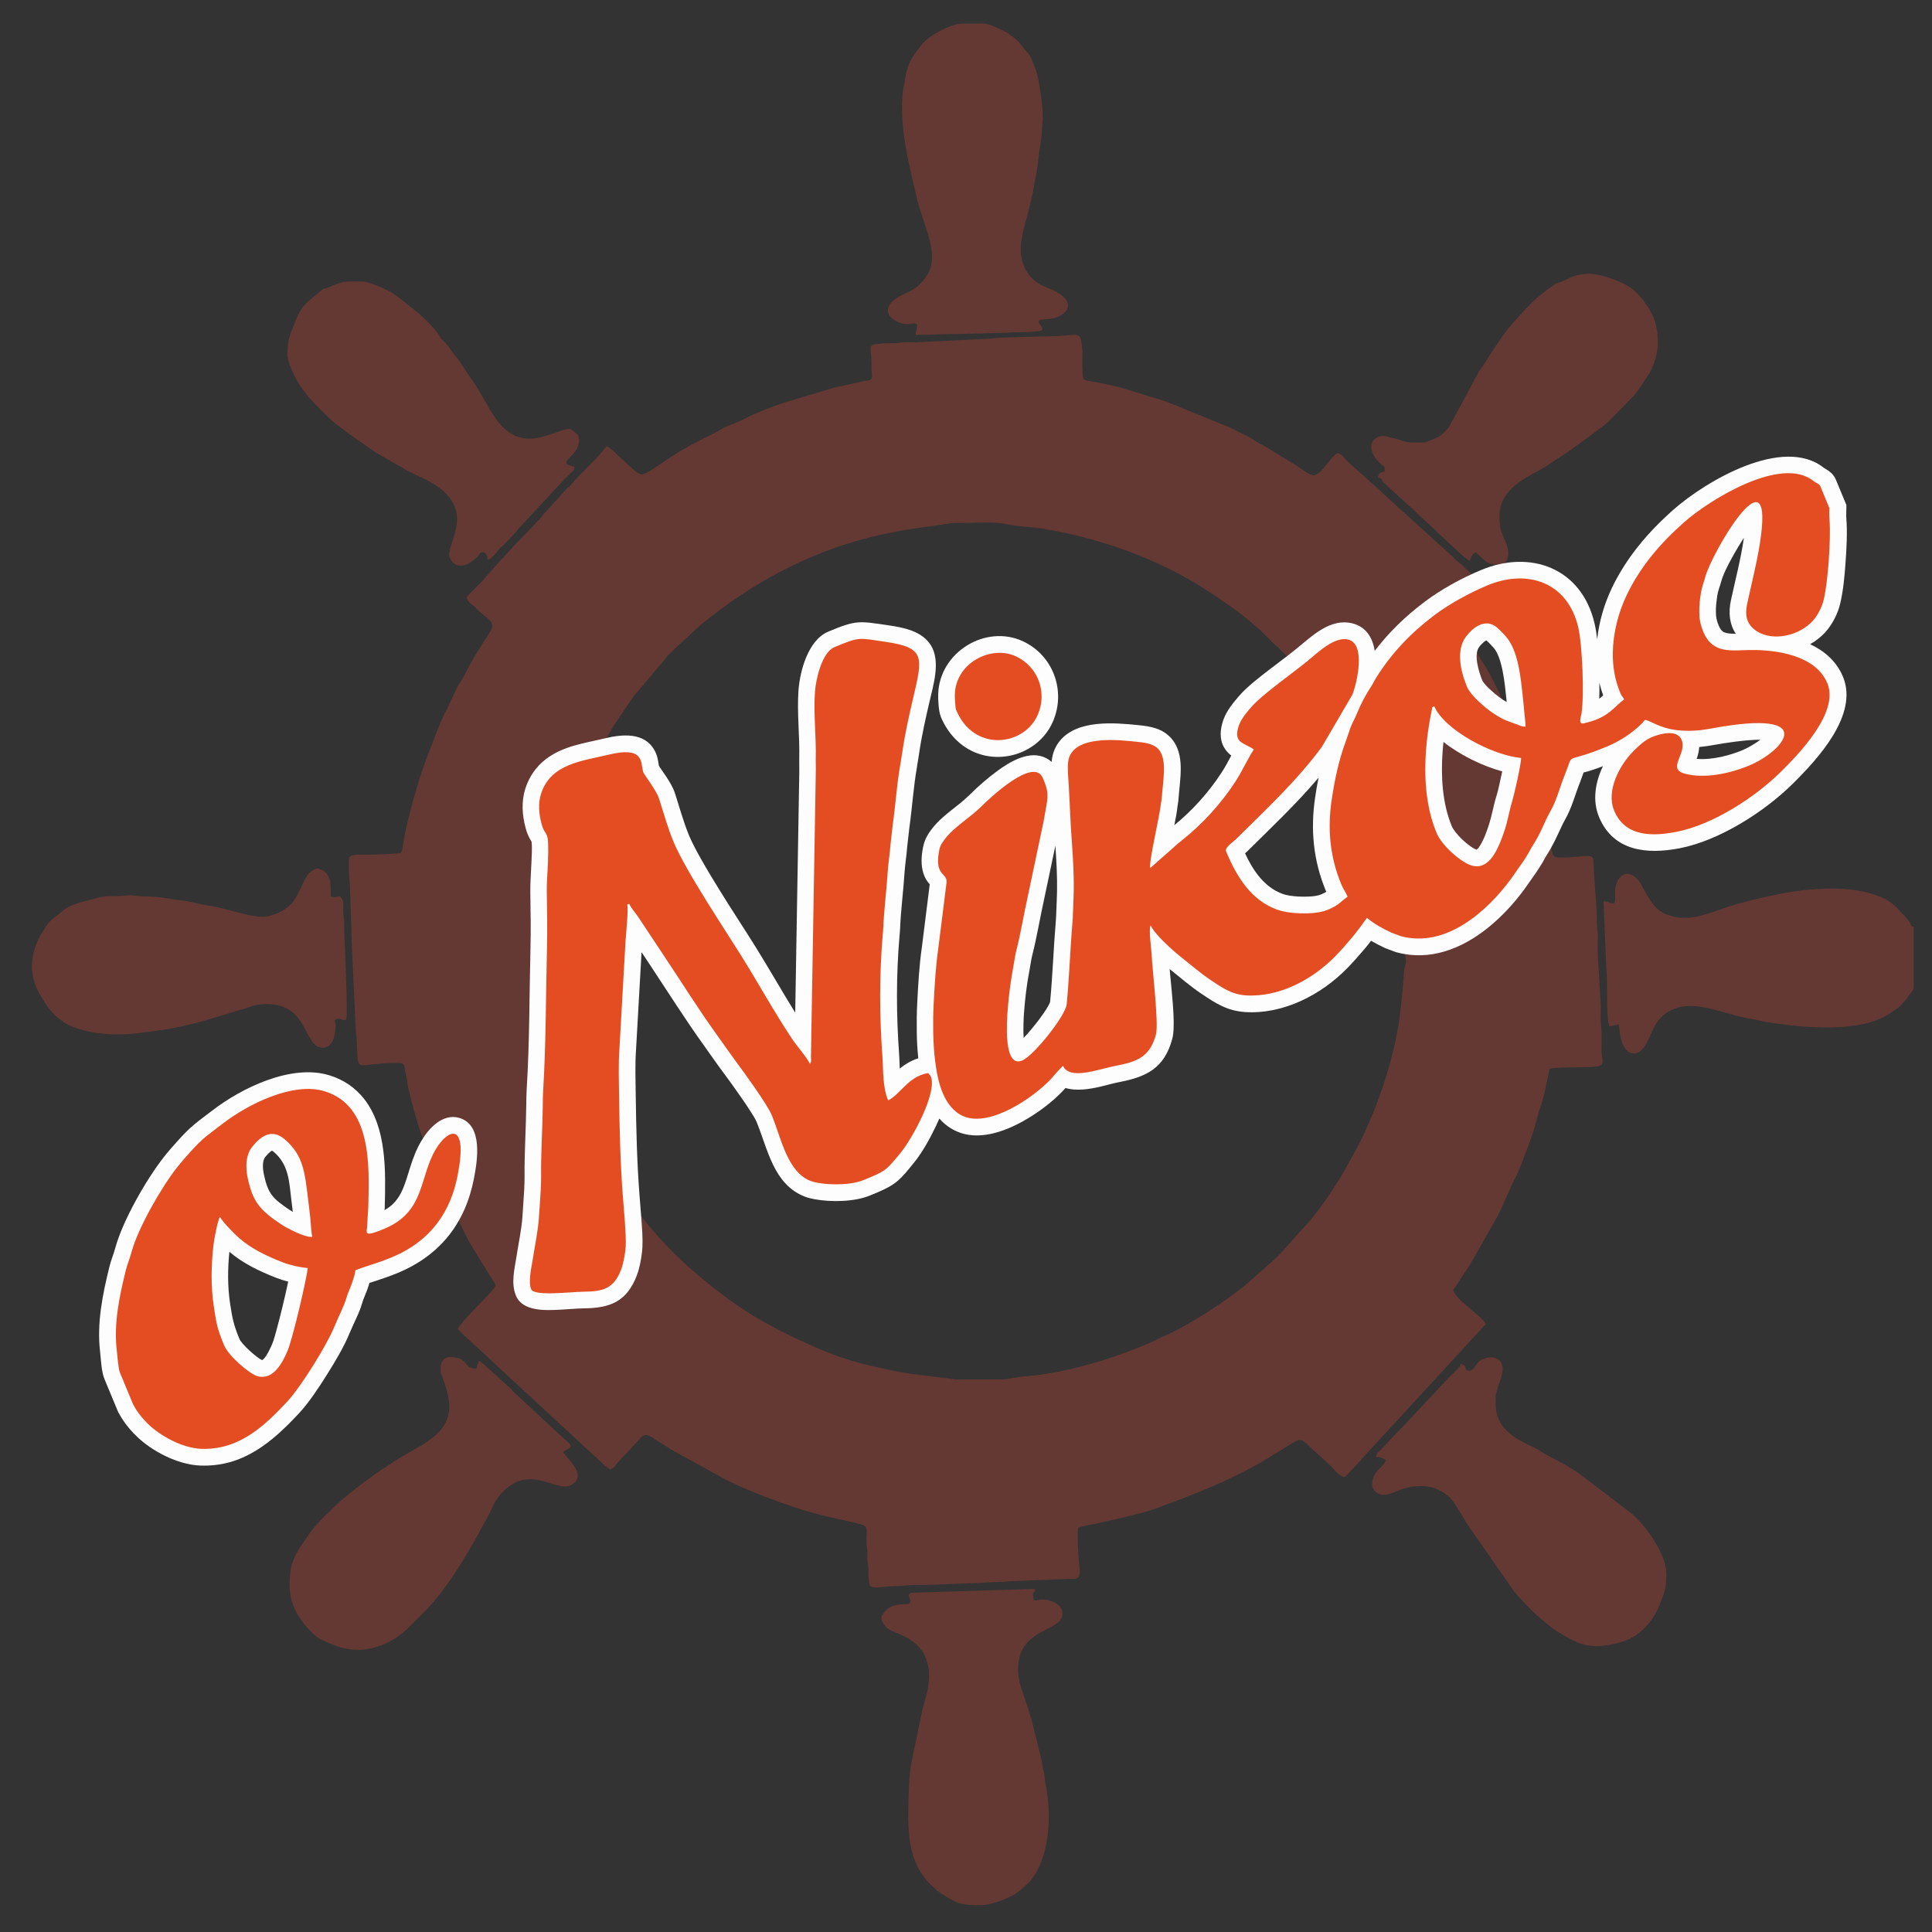 <svg xmlns="http://www.w3.org/2000/svg" xmlns:xlink="http://www.w3.org/1999/xlink" xml:space="preserve" width="100%" height="100%" style="shape-rendering:geometricPrecision; text-rendering:geometricPrecision; image-rendering:optimizeQuality; fill-rule:evenodd; clip-rule:evenodd" viewBox="0 0 383.33 383.33"><rect x="0" y="0" width="383.33" height="383.33" fill="#333333" stroke="none"/> <defs>  <style type="text/css">       .fil2 {fill:#E44D22}    .fil0 {fill:#643934}    .fil1 {fill:#FDFDFD}     </style> </defs> <g id="Layer_x0020_1">    <g id="_2205527800656">   <path class="fil0" d="M278.96 190.56c0,0.9 -0.31,1.27 -0.37,2.13 -0.37,5.13 -0.87,10.54 -2.07,15.43 -1.6,6.56 -3.81,12.76 -6.8,18.75l-2.94 5.35c-0.13,0.22 0.02,-0.02 -0.14,0.25 -2.22,3.71 -5.23,8.3 -8.19,11.35 -2.13,2.21 -3.8,4.5 -6.21,6.64 -0.55,0.48 -0.79,0.6 -1.34,1.16 -0.56,0.57 -0.89,0.72 -1.44,1.25 -4.13,4.05 -13.49,10.13 -18.6,12.26 -0.67,0.28 -1.04,0.52 -1.67,0.81 -7.35,3.43 -18.07,6.64 -26.13,7.18 -1.67,0.11 -2.8,0.58 -4.58,0.58l-8.8 0 -8.85 -1.1c-3,-0.43 -5.6,-1.06 -8.43,-1.71 -3.67,-0.83 -7.74,-2.27 -11.14,-3.8 -9.78,-4.4 -14.94,-7.47 -23.25,-14.5 -6.85,-5.8 -12.55,-12.88 -17.16,-20.64 -5.41,-9.09 -9,-19.11 -10.72,-29.62 -0.22,-1.38 -0.35,-2.92 -0.58,-4.42l-0.38 -3.47c-0.19,-0.92 -0.35,-0.33 -0.35,-0.99l0 -9.43 0.5 -2c0.11,-0.8 0.12,-1.69 0.21,-2.29 0.66,-4.39 1.37,-8.63 2.39,-12.8 0.93,-3.76 2.25,-7.69 3.79,-11.2 1.76,-4 3.76,-7.9 6,-11.66l3.09 -4.59c0.41,-0.56 0.65,-0.96 1.04,-1.46l5.79 -6.87c0.5,-0.52 0.62,-0.83 1.14,-1.35l1.76 -1.69c1.67,-1.4 3.13,-3.02 4.82,-4.38 7.84,-6.35 15.96,-11.23 25.51,-14.74 6.44,-2.37 13.38,-3.83 20.24,-4.63 1.54,-0.18 2.98,-0.59 4.59,-0.59 2.34,0 7.82,-0.31 9.78,0.17 2.31,0.56 5.25,0.58 7.61,0.98 11.17,1.91 22.02,5.67 31.58,11.7 0.6,0.38 0.98,0.68 1.62,1.06 1.18,0.7 2,1.35 3.08,2.09 2.98,2.04 5.85,4.37 8.4,6.94 0.43,0.44 0.8,0.86 1.25,1.24 1.41,1.19 2.52,2.56 3.81,3.86 4.68,4.65 10.82,14.16 13.33,19.87 0.27,0.6 0.57,1.15 0.89,1.8 1.46,2.92 2.43,6.05 3.53,9.15 2.17,6.12 2.58,10.67 3.66,16.9 0.27,1.55 0.28,3.15 0.31,4.88 0.04,2.07 0.59,1.22 0.24,4.48 -0.09,0.86 0.15,0.85 0.15,1.67zm3.44 -102.76c-5,0 -2.56,-0.12 -6.93,-1.11 -0.96,-0.22 -1.44,-0.33 -2.27,0.12 -2.02,1.09 -1.07,3.79 0.97,5.43 0.56,0.45 0.59,0.31 0.59,1.33 -0.75,0.18 -1.26,0.28 -1.34,1.15 0.85,0.23 0.55,0.39 1.1,1.01l4.49 4.14c0.48,0.47 0.68,0.54 1.15,0.96 0.83,0.74 1.38,1.5 2.25,2.17 0.5,0.38 0.64,0.6 1.1,1.01 0.83,0.74 7.34,7.07 8.07,7.27 0.4,-0.77 0.44,-1.26 1.15,-1.73 1.52,1.02 1.81,2.5 4.59,2.5 1.9,0 2.31,-2.02 1.63,-3.95 -0.82,-2.34 -1.44,-2.54 -1.44,-5.67 0,-1.82 0.6,-3.26 1.41,-4.35 1.72,-2.29 4.22,-3.54 6.64,-4.86 2.03,-1.1 3.8,-2.56 5.39,-3.43l4.2 -3.08c1.35,-1.06 2.85,-2 4.1,-3.18l4.37 -4.45c0.5,-0.47 0.9,-0.98 1.33,-1.55l2.37 -3.57c1.46,-2.81 2.08,-5.61 1.23,-9.52 -0.52,-2.37 -2.67,-5.49 -4.64,-7.07 -1.83,-1.47 -6.32,-3.05 -8.63,-3.05 -1.93,0 -3.28,0.49 -4.84,1.29 -0.69,0.35 -0.82,0.31 -1.53,0.58 -0.6,0.23 -3.83,2.71 -4.67,3.57 -5.21,5.26 -6.22,6.86 -10,12.84 -0.27,0.43 -0.57,0.73 -0.87,1.24l-5.78 10.73c-0.64,0.87 -1.25,1.52 -2.14,2.08 -0.41,0.25 -2.5,1.16 -3.06,1.16zm-103.42 -66.59c0,6.78 1.72,12.72 3.14,18.97l1.06 3.36c0.68,2.39 3.02,7.54 0.81,11.01 -2.5,3.92 -4.99,3.27 -7.06,5.41 -1.26,1.31 -0.87,2.66 0.54,3.57 2.43,1.56 4.05,0.13 4.46,0.87 0.16,0.29 -0.24,1.54 -0.28,2.04 3.27,0 5.88,-0.19 9.18,-0.19l9.12 -0.24c1.23,-0.17 5.57,-0.04 6.53,-0.39 1.41,-0.52 -2.25,-2.26 0.97,-2.26 3.75,-0.01 7.63,-3.49 0.31,-6.27 -4.7,-1.78 -5.97,-6.08 -4.85,-10.8 0.78,-3.28 1.65,-5.78 2.22,-9.31 0.31,-1.9 0.65,-2.88 0.81,-4.77l0.44 -3.4c0.07,-0.48 0.22,-1.37 0.26,-1.67l0.25 -3.61c0.07,-2.07 -0.65,-7.74 -1.46,-9.9 -1.25,-3.34 -1.02,-2.43 -2.89,-4.79 -0.83,-1.05 -0.98,-1.06 -2,-1.83 -0.44,-0.34 -0.67,-0.53 -1.15,-0.76 -2.33,-1.12 -3.04,-1.48 -4.18,-1.57l-4.2 0c-2.22,0 -6.65,2.27 -8.11,4.15 -1.95,2.52 -2.93,3.69 -3.39,7.37 -0.07,0.56 -0.26,1.04 -0.32,1.59 -0.14,1.25 -0.22,2.13 -0.22,3.44zm-121.96 49.07c0,1.5 1.45,4.59 2.33,5.93 2.06,3.12 3.51,4.25 5.74,6.54 1,1.03 2.98,2.39 4.03,3.25l5.54 3.85c0.98,0.54 1.72,0.98 2.67,1.54 0.48,0.29 0.76,0.41 1.24,0.68 1.53,0.85 2.36,1.46 4.11,2.22 12.75,5.48 6.45,12.26 6.45,15.83 0,1.05 1.73,3.58 4.83,1.01 0.42,-0.35 0.58,-0.44 0.9,-0.82 0.26,-0.31 0.4,-0.76 0.96,-0.76 0.63,0 0.91,0.92 0.96,1.54 0.89,-0.24 1.71,-1.45 2.26,-2.15 0.35,-0.44 0.69,-0.58 1.09,-1.02l2.15 -2.26c0.45,-0.49 0.56,-0.76 1.05,-1.26l8.6 -9.24c0.42,-0.43 0.72,-0.73 1.15,-1.15 0.52,-0.51 0.84,-0.59 0.91,-1.39 -2.17,-0.51 -1.98,-0.83 -0.52,-2.26 0.89,-0.87 1.89,-2.63 1.2,-4 -0.18,-0.36 -1.36,-1.25 -1.63,-1.25 -2.88,0 -8.18,4.56 -13.24,-0.33 -2.39,-2.31 -4,-6.54 -6.39,-9.73l-2.45 -3.69c-0.4,-0.54 -0.59,-0.65 -0.96,-1.15 -0.67,-0.89 -0.96,-1.5 -1.75,-2.28 -1.25,-1.23 -0.61,-0.69 -1.26,-1.62 -0.91,-1.3 -3.38,-3.79 -4.66,-4.74 -1.3,-0.96 -2.94,-2.45 -4.58,-3.48 -1.02,-0.63 -4.56,-2.24 -5.99,-2.24 -2.46,0 -3.64,-0.17 -5.7,0.81 -2.15,1.03 -1.39,0.1 -3.02,1.58 -0.05,0.04 -0.28,0.24 -0.31,0.26 -2.79,2.19 -3.2,2.91 -4.41,5.96 -0.77,1.94 -1.29,3.16 -1.29,5.83zm-5.16 111.61c-2.44,0 -7.45,-1.74 -9.61,-2.06 -2.47,-0.37 -4.26,-0.96 -6.61,-1.24 -2.84,-0.34 -3.69,-0.7 -7.11,-0.73 -1.31,-0.01 -2.2,-0.36 -3.76,-0.15 -1.78,0.24 -3.38,-0.09 -5.35,0.39 -0.33,0.08 -0.31,0.11 -0.73,0.23 -2.06,0.6 -4.64,0.93 -6.45,2.56 -0.89,0.8 -2.28,1.61 -3,2.75 -0.15,0.23 -0.2,0.35 -0.37,0.59 -1.48,2.17 -2.37,4.48 -2.51,6.83l0 1.23c0.1,1.75 0.64,3.51 1.69,5.24 0.94,1.56 1.59,2.7 3.02,4.08l1.86 1.4c4.28,2.32 10.36,2.57 15.15,1.9 2.81,-0.4 4.74,-0.57 7.61,-1.19 4.89,-1.06 5.97,-1.57 10.2,-2.81 0.48,-0.14 1.13,-0.37 1.61,-0.5 0.4,-0.11 0.57,-0.12 0.91,-0.23 1.42,-0.47 2.09,-0.96 4.59,-0.96 8.37,0 7.09,8.66 11.09,8.66 2.05,0 2.48,-2.76 2.48,-4.43 0,-0.72 -0.45,-1.13 0.41,-1.3 0.68,-0.13 1.01,0.43 1.7,0.15 0.43,-0.41 -0.39,-15.92 -0.38,-18.67 0.01,-1.32 -0.21,-1.76 -0.2,-3.07 0.02,-1.76 0.16,-1.59 -0.57,-2.7 -1.22,0.03 -0.62,0.3 -1.91,0 0,-2.71 0.07,-4.35 -1.84,-5.28 -0.59,-0.29 -0.67,-0.33 -1.22,-0.13 -0.31,0.12 -0.96,0.5 -1.2,0.74 -0.5,0.5 -1.01,1.58 -1.35,2.3 -0.53,1.11 -1.03,2.39 -1.9,3.48 -1.28,1.61 -3.88,2.94 -6.26,2.94zm35.56 89.29c0,1.32 -0.02,1.05 0.38,2.12 2.01,5.37 2.39,9.14 -3.24,12.89 -2.02,1.34 -4.78,2.64 -7.29,4.4 -1.16,0.81 -2.31,1.46 -3.44,2.31 -2.58,1.93 -3.78,2.76 -6.43,5.07 -1.38,1.21 -4.85,4.63 -5.74,5.96 -1.34,2.02 -3.52,4.51 -3.98,7.54 -0.85,5.65 0.72,9.04 4.46,12.68 1.22,1.19 2.1,1.37 3.68,2.07 5.23,2.33 10.66,0.85 14.78,-2.85l4.23 -4.21c4.5,-4.81 8.56,-11.93 11.65,-17.71 0.13,-0.24 0.26,-0.44 0.35,-0.61 0.82,-1.57 1.24,-3.08 2.79,-4.7 5.6,-5.87 10.69,0.07 13.64,-1.47 3.6,-1.87 -0.94,-5.42 -1.54,-6.56l0.68 -0.47c0.04,-0.02 0.09,-0.04 0.13,-0.07 0.61,-0.36 0.31,-0 0.72,-0.62 -0.14,-0.52 -0.45,-0.73 -0.96,-1.15l-7.97 -7.37c-0.83,-0.7 -1.36,-1.37 -2.27,-2.14 -0.6,-0.51 -0.39,-0.57 -1.03,-1.08 -1.3,-1.02 -5.38,-5.04 -5.93,-5.19 -0.28,0.54 -0.42,0.87 -0.57,1.54 -2.8,0 -1.31,-2.31 -5.35,-2.31 -1.03,0 -1.72,0.95 -1.72,1.93zm96.92 60.24c0,3.85 -0.36,4.07 -1.34,7.89l-1.92 9.22c-0.19,0.92 -0.44,2.15 -0.53,3.12 -0.12,1.22 -0.19,2.25 -0.22,3.44 -0.16,6.23 -0.82,13.21 3.8,18.3l1.66 1.59c0.03,0.03 0.07,0.07 0.09,0.1l0.78 0.57c3.5,2.11 3.74,2.34 8,2.34 2.26,0 6.48,-1.64 8.08,-3.22 0.7,-0.7 1.32,-1.08 1.94,-1.89 3.74,-4.87 3.96,-13.23 2.76,-18.93 -0.14,-0.66 -0.1,-0.94 -0.2,-1.72 -0.08,-0.65 -0.24,-0.81 -0.35,-1.57 -0.17,-1.19 -0.41,-2.19 -0.7,-3.34l-1.54 -6.15c-0.32,-1.12 -0.56,-1.84 -0.91,-2.93 -0.97,-3.08 -2.37,-5.67 -1.44,-9.5 0.49,-2.02 1.8,-3.36 3.44,-4.43 1.32,-0.85 4.06,-1.83 4.78,-3.09 1.21,-2.13 -1.36,-3.85 -3.64,-3.85 -1.5,0 -1.91,0.84 -1.91,-0.96 0,-0.76 0.29,-0.02 0.38,-1.15l-22.45 0.69c-0.72,0.11 -1.23,0 -1.85,0.07 -1.73,0.19 0.26,1.55 -0.69,2.16 -0.58,0.37 -3.25,-0.46 -4.96,1.78 -0.73,0.96 -0.7,1.32 0,2.35 0.56,0.81 1.23,1.19 2.12,1.52 2.54,0.93 4.89,2.36 6.02,4.72 0.19,0.41 0.77,2.31 0.77,2.88zm107.24 -59.46c-1.39,0 -0.16,-0.93 -1.72,-1.35 -0.23,0.86 -1.43,1.73 -2.06,2.36l-9.56 10.2c-0.43,0.43 -0.73,0.72 -1.15,1.15l-3.15 3.37c-0.52,0.51 -0.84,0.59 -0.91,1.4 1.02,0 1.26,0.23 1.91,0.57 -0.4,1.74 -2.68,1.89 -2.68,5 0,0.93 0.99,1.93 2.3,1.93 1.09,0 2.25,-0.59 3.08,-0.94 1.24,-0.52 3.07,-0.8 4.56,-0.8 1.79,0 3.27,0.63 4.57,1.56 0.44,0.32 0.75,0.57 1.12,0.98 0.76,0.83 2.57,3.89 3.23,5.02l9.29 13.35c1.1,1.31 3.89,4.3 5.11,5.25 1.03,0.8 2.19,1.91 3.45,2.69 4.58,2.82 6.83,3.73 12.61,2.13 3.55,-0.98 6.31,-3.93 7.67,-7.29l0.84 -2.24c0.27,-0.96 0.4,-1.25 0.48,-2.41 0.11,-1.78 0.1,-3.15 -0.71,-5.06 -1.31,-3.09 -3.46,-6.04 -5.87,-8.33l-10.78 -8.2c-3.21,-2.19 -5.46,-3.02 -7.65,-4.43 -2.44,-1.57 -8.83,-3.1 -8.83,-9.39 0,-1.85 -0.02,-1.67 0.59,-3.63 0.43,-1.34 1.46,-3.68 0.21,-4.87 -1.49,-1.42 -3.76,-0.14 -4.11,0.18 -0.51,0.47 -1.06,1.79 -1.86,1.79zm28.29 -92.76c-0.89,0 -0.57,-0.36 -1.72,-0.39l0.55 12.92c0.31,2.82 -0.04,10.56 0.6,11.9 0.76,-0.06 1.15,-0.32 1.91,-0.39 0.11,0.48 0.11,5.78 3.06,5.78 1.2,0 2.07,-1.37 2.61,-2.37 0.82,-1.48 1.47,-4.51 4.33,-6.04 4.93,-2.63 10.16,0.57 16.46,1.59 1.21,0.2 2,0.48 3,0.63 5.67,0.83 11.58,1.47 17.41,0.64 2.6,-0.37 5.19,-1.16 7.28,-2.67 0.34,-0.25 0.39,-0.25 0.7,-0.45 0.33,-0.22 0.31,-0.21 0.65,-0.5l0.49 -0.47c1.7,-1.81 1.07,-1.34 2.06,-2.54 0.24,-0.3 0.37,-0.54 0.44,-0.82l0 -3.16 0 -0.14 0 -0.14 0 -0.14 0 -0.14 0 -0.14 0 -0.14 0 -0.14 0 -0.14 0 -0.14 0 -0.14 0 -0.14 0 -0.14 0 -0.14 0 -0.14 0 -0.14 0 -0.14 0 -0.14 0 -0.14 0 -0.14 0 -0.14 0 -0.14 0 -0.14 0 -0.14 0 -0.14 0 -0.14 0 -0.14 0 -0.14 0 -0.14 0 -0.14 0 -0.14 0 -0.14 0 -0.14 0 -0.14 0 -0.14 0 -0.14 0 -0.14 0 -0.14 0 -0.14 0 -0.14 0 -0.14 0 -0.14 0 -0.14 0 -0.14 0 -0.14 0 -0.14 0 -0.14 0 -0.14 0 -0.14 0 -0.14 0 -0.14 0 -0.14 0 -0.14 0 -0.14 0 -0.14 0 -0.14 0 -0.14 0 -0.14 0 -0.14 0 -0.14 0 -0.14 0 -0.14 0 -0.14 0 -0.14 0 -0.14c-1.19,-0.32 0.14,-0.15 -1.67,-1.97 -1,-1.01 -1.99,-2.51 -3.96,-3.52 -4.54,-2.32 -10.61,-2.36 -16.13,-1.8 -3.85,0.4 -11.59,2.14 -15.2,3.36 -4.33,1.46 -7.67,3.05 -11.91,1.54 -2.67,-0.95 -3.83,-3.49 -5.03,-5.71 -1.69,-3.13 -3.89,-2.94 -4.84,-1.02 -1.17,2.37 0.19,4.49 -1.09,4.49zm-192.5 -85.06c-1,0 -2.73,-2.02 -3.61,-2.72 -0.93,-0.75 -2.5,-2.6 -3.47,-2.86 -1.45,2.19 -5.12,5.29 -6.88,7.51 -0.48,0.61 -0.42,0.37 -0.89,0.83l-4.3 4.72c-1.57,1.97 -3.44,3.73 -5.19,5.56l-3.22 3.49c-0.06,0.06 -0.17,0.15 -0.29,0.28l-3.43 3.86c-1.06,1.37 -2.67,2.49 -3.52,3.77 0.26,1 1.3,1.41 1.93,2.09 0.4,0.43 0.09,0.2 0.66,0.69 2.16,1.83 3.2,2.26 1.98,4.14 -0.16,0.24 -0.2,0.36 -0.35,0.61 -0.16,0.26 -0.22,0.31 -0.39,0.57 -1.96,3.1 -2.58,3.98 -4.38,7.52 -0.48,0.96 -0.94,1.35 -1.43,2.41l-1.89 4.07c-0.25,0.44 -0.44,0.77 -0.66,1.26l-1.23 2.8c-0.67,1.88 -1.39,3.78 -2.16,5.71 -1.59,3.96 -4.13,13.12 -4.67,17.05 -0.13,0.93 -0.08,1 -0.41,1.7 -1.21,0.28 -5.26,0.39 -7.07,0.38 -0.84,-0.01 -2.94,-0.13 -3.22,0.61 -0.13,0.35 -0.05,3.46 0.02,3.95 0.26,1.9 0.44,14.11 0.6,15.18l0.68 15.11c0.03,0.91 0.15,0.86 0.2,1.7l0.15 3.7c0.28,2.66 0.83,1.02 8.09,1.09 1.56,0.02 1.04,0.5 1.53,2.3 0.28,1.03 0.3,2.29 0.63,3.41 0.31,1.07 0.46,1.98 0.78,3.07l0.91 3.13c1.02,3.31 2.19,6.12 3.35,9.33l6.09 12.72c1.51,3 3.39,5.67 5.09,8.54 1.04,1.74 1.56,1.24 -0.68,3.67 -0.96,1.05 -5.64,5.68 -5.88,6.59 0.43,0.65 6.2,5.75 7.41,6.98l18.93 17.51c0.19,0.18 0.23,0.2 0.41,0.36 1.2,1.02 2.17,2.19 3.46,3.06 1.2,-0.64 0.94,-0.78 1.77,-1.69l3.35 -3.56c1.27,-1.29 1.48,-2.26 3.29,-1.1 0.52,0.33 0.59,0.46 1.28,0.83 0.91,0.49 1.55,1 2.47,1.56l10.37 5.72c4.76,2.49 12.61,5.38 17.54,6.78 3.43,0.98 6.94,1.54 9.74,2.32 1.85,0.52 0.72,1.52 1.19,4.96 0.1,0.71 0.02,1.35 0.05,2.06 0.04,0.85 0.17,0.8 0.2,1.72 0.15,4.99 -0.41,3.68 6.31,3.47 1.39,-0.04 1.76,-0.2 3.43,-0.2 4.09,0.02 7.65,-0.25 11.86,-0.37l3.82 -0.2c1.57,0 2.41,-0.2 3.82,-0.2l9.38 -0.37c2.74,-0.22 3.61,0.69 3.21,-2.87 -0.19,-1.65 -0.48,-6.57 -0.16,-7.34 0.72,-0.35 2.86,-0.61 3.9,-0.89l5.77 -1.31c1.91,-0.48 3.94,-0.95 5.82,-1.65 7.41,-2.76 14.01,-5.24 21,-9.27l5.34 -3.28c0.39,-0.24 1.06,-0.64 1.48,-0.85 1.23,-0.6 2.1,0.82 2.93,1.49l3.8 3.48c0.77,0.78 1.61,1.96 2.72,2.26 0.95,-0.64 4.18,-4.5 5.3,-5.63l22.8 -24.78c-1.34,-2.01 -6.04,-4.78 -6.5,-6.73l3.14 -4.74c0.31,-0.46 0.44,-0.75 0.72,-1.19l5 -8.83c1.33,-2.66 2.32,-5.35 3.72,-7.98l0.35 -0.81c1.42,-3.56 2.88,-7.08 3.79,-10.83 0.16,-0.65 0.23,-0.92 0.44,-1.48 0.95,-2.51 1.34,-5.31 1.97,-8.03 1.95,-0.46 8.65,-0.12 9.8,-0.53 1.19,-0.43 0.58,-1.46 0.52,-2.55 -0.06,-1.11 0.02,-2.35 0,-3.48 -0.02,-1.31 -0.13,-1.67 -0.19,-2.87 -0.06,-1.13 0.06,-2.35 0,-3.47l-0.58 -9.81c-0.06,-1.09 0.01,-2.36 0.01,-3.47 0,-1.26 -0.2,-1.85 -0.2,-3.26 0.02,-2.75 -0.43,-6.96 -0.57,-9.81 -0.18,-3.44 0.61,-3.17 -4.98,-2.7 -0.5,0.04 -1.61,0.05 -2.11,0.03 -1.21,-0.06 -1.22,-0.96 -1.5,-2.91l-3.14 -12.43c-1.66,-5.11 -2.78,-8.09 -4.99,-12.87 -1.22,-2.63 -3.59,-7.96 -5.23,-10.32 -0.4,-0.58 -0.5,-0.76 -0.87,-1.43 -0.29,-0.54 -0.43,-0.85 -0.74,-1.37 -0.34,-0.58 -0.57,-0.81 -0.94,-1.36 -2.41,-3.59 -2.1,-2.74 1.14,-6.44 0.86,-0.98 2.57,-2.13 2.91,-3.42 -0.31,-0.47 -0.38,-0.5 -0.84,-0.88l-4.65 -4.37c-0.41,-0.42 -0.46,-0.43 -0.93,-0.8 -0.46,-0.36 -0.59,-0.54 -0.98,-0.93l-13.38 -12.13c-0.74,-0.62 -1.06,-1.11 -1.89,-1.76l-5.77 -5.16c-0.63,-0.59 -1.07,-1.45 -1.96,-1.69 -0.59,0.4 -1.1,0.94 -1.56,1.51 -3.34,4.22 -2.99,3.28 -7,0.76l-5.83 -3.56c-0.83,-0.44 -1.19,-0.59 -1.96,-1.11 -1.52,-1.01 -3.38,-1.77 -5.02,-2.64l-12.24 -5c-0.73,-0.27 -1.51,-0.52 -2.32,-0.75l-7.17 -2.21c-0.91,-0.24 -1.6,-0.33 -2.5,-0.56 -0.91,-0.24 -1.65,-0.32 -2.55,-0.51 -2.72,-0.57 -2.38,0.11 -2.5,-3.44 -0.04,-0.98 0.08,-2.11 -0.02,-3.06 -0.35,-3.16 -0.21,-2.99 -3.59,-2.71 -3.5,0.3 -11.67,0.18 -14.87,0.62l-14.77 0.72c-0.98,-0.01 -2.04,-0.07 -2.98,0.08 -1.1,0.17 -2.02,0.03 -3.13,0.12 -3.37,0.28 -2.66,0.19 -2.49,3.26 0.06,1.07 -0.02,1.93 0.1,3.02 0.13,1.22 -0.6,0.98 -1.78,1.26l-5.02 1.1c-0.91,0.19 -1.5,0.43 -2.4,0.66l-7.22 2.16c-2.25,0.64 -6.83,2.38 -8.91,3.54 -1.33,0.74 -3.04,1.21 -4.39,1.93 -0.38,0.2 -0.64,0.4 -0.96,0.57 -3.05,1.59 -6.17,3.01 -9.05,4.94l-3.67 2.47c-0.37,0.26 -1.76,1.07 -2.18,1.07z"></path>   <path class="fil1" d="M186.35 221.99c-0.21,0.49 -0.43,0.96 -0.63,1.39 -1.13,2.39 -2.72,5.28 -4.39,7.33 -2.58,3.17 -3.39,4.25 -7.16,5.84l-1.48 0.62c-3.12,1.31 -7.77,1.37 -11.07,0.77 -0.66,-0.12 -1.27,-0.27 -1.9,-0.51 -6.25,-2.37 -7.38,-9.46 -9.62,-14.87 -0.25,-0.6 -0.73,-1.34 -1.08,-1.89 -0.66,-1.04 -1.35,-2.06 -2.06,-3.07 -1.15,-1.67 -2.35,-3.32 -3.56,-4.95 -1.26,-1.69 -2.44,-3.42 -3.67,-5.13 -3.72,-5.17 -7.11,-10.56 -10.63,-15.87l-1.81 -2.73 -1.09 19.28c-0.22,3.12 -0.1,6.27 -0.06,9.39 0.09,6.5 0.24,13.02 0.74,19.5 0.12,1.59 0.26,3.19 0.38,4.79 0.13,1.8 0.29,3.79 0.2,5.58 -0.09,1.64 -0.52,4.06 -1.1,5.57 -1.98,5.22 -5.3,6.51 -10.49,6.56 -1.52,0.02 -3.09,0.19 -4.61,0.26 -2.86,0.14 -7.54,0.46 -8.89,-2.78 -1.04,-2.5 -0.26,-5.33 0.13,-7.89 0.4,-2.64 1,-5.27 1.17,-7.93 0.06,-0.91 0.12,-1.82 0.18,-2.73 0.12,-1.74 0.24,-3.5 0.23,-5.24 -0.04,-4.75 0.29,-9.48 0.34,-14.23 0.01,-0.98 0.02,-1.96 0.08,-2.94 0.58,-9.26 0.52,-18.57 0.75,-27.84 0.09,-3.74 0.04,-7.48 -0.03,-11.22 -0.03,-1.97 0.15,-3.89 0.22,-5.85 0.04,-0.91 0.19,-3.22 0.02,-4.22 -0.57,-0.93 -0.87,-1.56 -1.17,-2.69 -0.7,-2.59 -0.87,-5.29 -0.04,-7.87 0.76,-2.34 2.1,-4.28 4.04,-5.78 3.44,-2.65 7.65,-3.16 11.71,-4.14 3.41,-0.82 7.85,-1.28 9.86,2.37 0.65,1.17 0.67,1.99 0.88,3.08 0.45,0.73 1.02,1.48 1.48,2.19 0.63,0.98 1.33,2.11 1.69,3.22 0.9,2.78 1.67,5.64 2.78,8.35 0.69,1.65 1.6,3.31 2.48,4.86 1.18,2.09 2.43,4.15 3.69,6.19 2.34,3.78 4.8,7.5 7.15,11.27 2.65,4.26 5.12,8.63 7.77,12.89l0.81 -47.8c0.02,-0.89 -0.03,-1.77 -0.01,-2.66 0.11,-4.46 -0.46,-8.89 -0.16,-13.36 0.26,-3.94 1.94,-10.11 5.89,-11.76 5.61,-2.36 6.11,-2.13 11.97,-1.27 3.06,0.45 6.73,1.15 8.47,4.05 1.89,3.15 0.44,7.79 -0.33,11.13 -0.79,3.38 -1.55,6.76 -2.05,10.2l-0.43 2.7 -0 0.03c-0.71,3.97 -0.94,8.03 -1.51,12.02l-0.43 3.81c-0.13,1.76 -0.43,3.51 -0.54,5.27 -0.23,3.64 -0.72,7.27 -0.87,10.91 -0.02,0.54 -0.07,1.06 -0.12,1.59 -0.67,7.79 -0.64,15.65 -0.07,23.45 0.06,0.83 0.08,1.8 0.12,2.78 1.12,-0.9 2.31,-1.59 3.68,-2.03 -0.18,-1.72 -0.28,-3.44 -0.3,-5.17 -0.03,-1.93 -0.01,-3.85 0.09,-5.78 0.19,-3.7 0.39,-7.41 0.92,-11.08l1.56 -12.49c-0.41,-0.48 -0.73,-0.89 -1.05,-1.63 -0.67,-1.56 -0.66,-3.31 -0.41,-4.96 0.26,-1.72 0.66,-2.75 1.7,-4.16 2.22,-3.02 5.18,-4.51 7.7,-7.03 1.63,-1.63 3.48,-3.24 5.33,-4.61 2.63,-1.94 6.56,-4.35 9.85,-2.64 0.39,0.21 0.75,0.46 1.07,0.75 0.01,-0.11 0.02,-0.23 0.03,-0.34 0.16,-1.42 0.69,-2.73 1.59,-3.84 3.48,-4.24 10.74,-3.62 15.63,-3.12 2.38,0.24 4.68,0.64 6.4,2.52 2.96,3.24 1.77,8.26 1.51,12.21 -0.03,0.51 -0.14,0.93 -0.19,1.4 -0.13,1.21 -0.37,2.48 -0.63,3.72 3.61,-2.94 6.87,-6.57 9.4,-10.48 0.7,-1.07 1.3,-2.21 1.9,-3.34 -0.36,-0.27 -0.71,-0.6 -1.06,-1.06 -1.2,-1.57 -1.24,-3.45 -0.74,-5.29 0.57,-2.12 1.83,-3.71 3.23,-5.34 1.68,-1.96 4.19,-3.87 6.23,-5.44 1.79,-1.38 3.63,-2.72 5.38,-4.15 3.04,-2.48 6.61,-6 10.93,-4.96 2.78,0.67 4.07,2.85 4.49,5.47 2.82,-3.69 6.11,-6.88 9.9,-9.73 3.3,-2.49 7.34,-4.69 11.14,-6.28 9.91,-4.17 20.04,-0.4 22.59,10.62 0.22,0.96 0.39,2.01 0.51,3.09 0.39,-3.57 1.43,-7.1 2.98,-10.31 2.91,-6.02 7.19,-11.02 12.17,-15.42 6.43,-5.67 21.77,-14.72 29.83,-8.28 1.1,0.68 1.86,1.11 2.41,2.42l2.05 4.94 0 0.66c0,0.77 -0.06,1.25 0,2.09 0.21,2.72 0.04,5.78 -0.15,8.51 -0.19,2.72 -0.46,5.86 -1.12,8.5 -0.46,1.85 -1.5,3.87 -2.74,5.3 -0.88,1.02 -1.97,1.89 -3.18,2.57 2.85,1.33 5.24,3.39 6.52,6.46 3.13,7.56 -5.02,16.33 -9.95,21.21 -5.66,5.61 -14.62,11.31 -22.48,12.82 -6.37,1.23 -13.13,0.65 -15.98,-6.22 -1.34,-3.24 -0.75,-6.87 0.78,-10.06 -0.89,0.34 -1.8,0.65 -2.71,0.94 -0.35,0.11 -0.75,0.21 -1.13,0.31 -0.22,0.59 -0.42,1.21 -0.64,1.77 -1.05,2.58 -1.64,5.15 -3.05,7.61 -0.31,0.54 -0.57,1.09 -0.83,1.65 -0.89,1.93 -1.67,3.62 -2.83,5.42 -0.36,0.55 -0.62,1.15 -0.99,1.72 -0.38,0.58 -0.7,1.15 -1.11,1.72 -0.77,1.05 -1.47,2.14 -2.24,3.19 -2.09,2.86 -4.57,5.55 -7.33,7.76 -5.17,4.14 -11.46,6.62 -18.07,4.83l-0.15 -0.04 -2.11 -0.79 -0.13 -0.06c-0.93,-0.44 -1.83,-0.9 -2.69,-1.4 -0.39,0.51 -0.78,1.03 -1.2,1.52 -1.14,1.31 -2.25,2.63 -3.47,3.87 -5.22,5.35 -12.77,9.26 -20.37,8.75 -3.48,-0.24 -5.75,-1.71 -8.54,-3.58 -2.24,-1.5 -4.28,-3.26 -6.38,-4.95 0.13,1.45 0.29,2.9 0.41,4.33 0.2,2.38 0.72,7.3 0.11,9.53 -1.57,5.81 -5.1,7.54 -10.56,8.58 -1.23,0.24 -2.46,0.6 -3.67,0.89 -2.19,0.51 -4.8,0.92 -6.95,0.27 -0.14,0.16 -0.28,0.32 -0.43,0.48 -2.18,2.33 -5.19,4.54 -7.96,6.09 -3.83,2.14 -8.87,3.93 -13.15,2.06 -1.39,-0.61 -2.52,-1.47 -3.45,-2.52zm75.26 -67.68c-4.39,5.19 -9.33,9.85 -14.17,14.64 -0.13,0.12 -0.27,0.24 -0.41,0.36 1.58,3.39 3.78,6.68 7.38,8.02 0.99,0.37 2.12,0.48 3.16,0.55 1.21,0.07 3.39,0.07 4.51,-0.4 0.44,-0.19 0.79,-0.36 1.08,-0.53 -0.04,-0.08 -0.07,-0.16 -0.11,-0.24 -2.48,-5.98 -3.06,-12.13 -2.11,-18.5 0.19,-1.31 0.41,-2.6 0.67,-3.89zm55.72 -18.88c0.02,1.06 0.02,2.14 -0.02,3.21 0.26,-0.2 0.51,-0.43 0.78,-0.67 -0.31,-0.83 -0.56,-1.68 -0.77,-2.54zm27.07 -9.69c-1.24,-1.86 -1.5,-4.16 -0.96,-6.66 0.89,-4.11 1.97,-8.21 2.57,-12.37 -0.47,0.71 -0.86,1.35 -1.09,1.73 -1.06,1.76 -2.89,4.97 -3.42,6.95 -0.25,0.93 -0.66,1.92 -0.79,2.87 -0.15,1.08 -0.28,2.06 -0.26,3.15 0.01,1.07 0.15,1.71 0.56,2.71 0.24,0.56 0.54,1.11 1.12,1.35 0.52,0.22 1.37,0.28 2.26,0.28zm-7.26 22.48c-0.04,0.72 -0.2,1.42 -0.42,2.11 -0.02,0.07 -0.05,0.15 -0.08,0.23 3.01,0.28 6.66,-0.69 9.19,-1.76 0.8,-0.34 2.3,-1.16 3.46,-2.03 -2.87,-0.02 -7.34,0.7 -8.71,0.95 -1.22,0.22 -2.32,0.39 -3.44,0.5zm-127.74 19.57l-2.2 10.46c-0.84,3.75 -1.44,7.55 -2.39,11.28 -0.25,0.98 -0.36,2.03 -0.56,3.03 -0.54,2.75 -0.89,5.78 -1.09,8.57 -0.06,0.87 -0.17,3.07 -0.06,4.81 2.02,-2.11 4.8,-5.79 5.25,-7.14 0.52,-5.36 0.68,-10.75 1.14,-16.11 0.05,-0.58 0.07,-1.15 0.09,-1.73 0.04,-1.39 0.13,-2.79 0.15,-4.18 0.05,-2.99 -0.13,-5.99 -0.33,-8.98zm88.65 -14.74c-3.84,-1.05 -8.26,-3.17 -11.65,-5.84 -0.07,0.63 -0.13,1.27 -0.17,1.9 -0.36,4.85 -0.07,10.24 1.8,14.77 0.64,1.54 3.28,4 4.76,4.63 0.04,0.02 0.13,0.05 0.19,0.07 0.6,-0.35 1.44,-2.22 1.69,-2.85 0.63,-1.58 1.06,-3.02 1.44,-4.68 0.25,-1.11 0.51,-2.19 0.85,-3.28 0.36,-1.19 0.63,-2.6 0.9,-3.82 0.06,-0.27 0.13,-0.57 0.2,-0.89zm0.89 -13.76c-0.02,-0.24 -0.05,-0.48 -0.07,-0.72 -0.27,-2.59 -0.75,-8.11 -2.55,-10.08 -0.36,-0.39 -0.99,-1.11 -1.42,-1.43 -0.46,0.18 -1.17,0.98 -1.41,1.29 -1.17,1.53 -0.04,5.06 0.61,6.64 0.44,1.03 3.12,3.23 4.06,3.83 0.29,0.19 0.54,0.34 0.78,0.47zm-222.61 100.8c1.65,-0.94 2.73,-2.19 3.57,-4.12 0.6,-1.38 1.01,-2.87 1.46,-4.3 0.59,-1.85 1.24,-3.63 2.24,-5.3 1.5,-2.54 4.27,-5.53 7.55,-4.56 4.72,1.41 3.58,8.43 2.89,11.99 -1.71,8.86 -6.66,15.21 -15.03,18.73 -1.42,0.59 -2.86,1.09 -4.32,1.57 -0.45,0.15 -0.92,0.29 -1.38,0.44 -0.29,0.97 -0.65,1.93 -0.94,2.6 -0.21,0.5 -0.39,0.96 -0.54,1.48 -0.56,1.98 -1.65,3.89 -2.43,5.8 -1.13,2.79 -2.95,5.81 -4.56,8.37 -1.59,2.52 -3.52,5.48 -5.55,7.66 -5.42,5.8 -11.16,10.66 -19.58,10.33 -4.42,-0.17 -9.61,-2.83 -12.73,-5.93 -1.42,-1.4 -2.57,-2.88 -3.51,-4.65l-0.07 -0.14 -2.66 -6.41c-0.63,-1.51 -0.69,-3.78 -0.88,-5.43 -0.67,-5.72 0.49,-11.37 1.85,-16.89 0.31,-1.28 0.82,-2.46 1.16,-3.71 1.46,-5.41 6.15,-13.6 9.62,-18.02 0.87,-1.11 1.8,-2.17 2.74,-3.21 1.1,-1.22 2.22,-2.39 3.49,-3.43 1.07,-0.88 2.21,-1.7 3.31,-2.55 5.89,-4.57 15.8,-9.37 23.31,-7.06 2.78,0.85 5.14,2.42 6.93,4.72 4.49,5.76 4.24,14.36 4.07,21.32l-0 0.06 -0.04 0.63zm-19.14 14.2c-0.8,-0.2 -1.57,-0.44 -2.29,-0.72 -3.39,-1.33 -6.59,-2.83 -9.39,-5.2 -0.34,3.42 -0.37,6.93 0.15,10.32 0.45,2.93 0.7,4.21 1.85,6.98 0.44,1.05 3.41,3.71 4.48,4.19 0,0 0.01,0 0.01,0 0.73,-0.31 1.76,-2.59 2.02,-3.24 0.35,-0.85 0.61,-1.91 0.86,-2.8 0.43,-1.55 0.82,-3.12 1.2,-4.69 0.39,-1.61 0.76,-3.22 1.1,-4.85zm0.91 -13.83c-0.09,-0.75 -0.19,-1.5 -0.28,-2.25 -0.44,-3.69 -0.49,-7.11 -3.5,-9.66 -0.07,-0.06 -0.23,-0.19 -0.35,-0.24 -0.41,0.16 -1.12,0.98 -1.35,1.26 -0.65,0.81 -0.47,2.47 -0.27,3.42 0.83,3.94 1.83,4.85 5.11,7.07 0.16,0.11 0.38,0.24 0.64,0.39zm128.55 -98.31c-0.41,-1 -0.54,-3.28 -0.5,-4.43 0.23,-8.31 9.4,-13.91 16.78,-10.5 6.01,2.78 8.62,9.83 5.99,15.93 -0.87,2.02 -2.31,3.72 -4.13,4.95 -2.87,1.94 -6.5,2.57 -9.85,1.69 -3.91,-1.04 -6.76,-3.92 -8.3,-7.63z"></path>   <path class="fil2" d="M284.99 165.15c-4.44,-10.7 -0.76,-24.48 -0.81,-24.84l0.39 -0.17c2.1,4.76 11.54,9.72 17.22,10.25 0.11,0.8 -1.36,7.3 -1.69,8.35 -0.91,2.98 -0.86,4.45 -2.38,8.22 -1.13,2.81 -2.96,5.96 -6.21,4.6 -1.93,-0.81 -5.43,-3.75 -6.53,-6.41zm-240.51 101.8c-1.44,-3.46 -1.55,-4.42 -2.06,-7.76 -0.61,-4 -0.53,-8.18 -0.06,-12.19 0.13,-1.14 0.82,-4.82 1.27,-5.56 0.47,0.92 2.82,3.33 3.71,4.11 2.58,2.29 5.64,3.69 8.78,4.92 1.46,0.57 3.38,0.99 4.93,1.13 -0.2,2.14 -2.92,13.75 -3.95,16.29 -1,2.45 -2.92,6.12 -6.1,5.13 -1.54,-0.48 -5.63,-3.94 -6.51,-6.07zm-18.07 11.7l-2.6 -6.27c-0.36,-0.87 -0.52,-3.48 -0.65,-4.55 -0.61,-5.28 0.54,-10.65 1.78,-15.71 0.31,-1.28 0.8,-2.37 1.14,-3.64 1.3,-4.83 5.91,-12.86 9.02,-16.82 0.87,-1.1 1.64,-1.98 2.6,-3.04 2.73,-3.02 3.34,-3.23 6.37,-5.59 5.09,-3.94 14.07,-8.44 20.34,-6.51 9.33,2.87 8.87,14.58 8.67,22.79l-0.26 4.35c-0.2,1.2 -0.22,1.68 3.5,0.11 8.03,-3.37 6.83,-10.16 10.12,-15.71 2.42,-4.09 6.47,-5.72 4.37,5.1 -1.39,7.2 -5.22,13.01 -13.06,16.3 -2.96,1.24 -5.46,1.83 -7.26,2.59 0.08,0.57 -0.85,3.11 -1.14,3.8 -0.31,0.73 -0.47,1.13 -0.68,1.86 -0.41,1.44 -1.62,3.77 -2.3,5.46 -1.5,3.69 -6.65,12.01 -9.45,15 -4.73,5.06 -9.7,9.58 -17.05,9.29 -3.68,-0.15 -8.11,-2.56 -10.55,-4.98 -1.38,-1.37 -2.24,-2.56 -2.91,-3.84zm35.53 -33.25c-1.4,0.19 -5.06,-1.73 -6.3,-2.57 -4.02,-2.72 -5.47,-4.31 -6.5,-9.13 -0.44,-2.12 -0.41,-4.52 0.93,-6.2 1.74,-2.17 3.9,-3.57 6.38,-1.48 3.72,3.15 4.03,6.59 4.66,11.8 0.15,1.25 0.33,2.59 0.45,3.8 0.13,1.33 0.15,2.39 0.38,3.78zm98.78 -34.3c-0.8,-1.56 -2.49,-3.37 -3.54,-4.94 -3.6,-5.41 -6.61,-10.91 -9.99,-16.34 -3.17,-5.09 -11.17,-17.04 -13.56,-22.81 -1.17,-2.83 -1.93,-5.66 -2.88,-8.6 -0.52,-1.61 -3.06,-4.84 -3.16,-5.28 -0.48,-2.08 0.13,-5.07 -6.85,-3.39 -5.19,1.25 -11.46,1.78 -13.38,7.72 -0.62,1.91 -0.46,3.93 0.08,5.97 0.87,3.22 1.56,0.35 1.27,7.91 -0.07,1.96 -0.26,3.63 -0.22,5.66 0.07,3.85 0.12,7.56 0.03,11.36 -0.22,9.02 -0.19,19 -0.75,27.98 -0.06,0.84 -0.07,1.86 -0.07,2.76 -0.05,4.74 -0.39,9.45 -0.34,14.17 0.02,1.78 -0.12,3.72 -0.24,5.49 -0.06,0.92 -0.12,1.73 -0.19,2.72 -0.18,2.85 -0.77,5.4 -1.2,8.22 -0.27,1.76 -0.98,4.59 -0.34,6.11 0.59,1.43 7.8,0.51 10.42,0.48 3.75,-0.04 5.96,-0.52 7.45,-4.44 0.42,-1.09 0.82,-3.32 0.89,-4.57 0.12,-2.19 -0.38,-7.46 -0.57,-9.94 -0.5,-6.53 -0.66,-13.16 -0.74,-19.71 -0.04,-3.33 -0.17,-6.44 0.07,-9.67l1.2 -21.21c0.09,-1.34 0.61,-6.44 0.34,-7.26l0.39 -0.17c0.41,0.93 1.21,1.76 1.74,2.55l5.26 7.93c3.54,5.3 6.85,10.63 10.56,15.76 1.24,1.72 2.36,3.36 3.64,5.09 1.66,2.22 6.2,8.48 7.09,10.63 1.86,4.48 3.06,11.28 7.74,13.05 0.45,0.17 0.83,0.26 1.33,0.35 2.56,0.46 6.67,0.5 9.22,-0.57l0.2 -0.08 1.28 -0.54c2.87,-1.22 3.16,-1.54 5.89,-4.88 2.21,-2.72 7.21,-11.83 5.9,-14.99 -0.19,-0.46 -0.17,-0.2 -0.53,-0.71 -3.98,0.67 -5.37,4.09 -7.94,5.43 -1.15,-2.77 -0.95,-6.09 -1.15,-8.87 -0.58,-7.98 -0.61,-16.02 0.07,-23.98 0.04,-0.48 0.09,-0.83 0.11,-1.43 0.15,-3.6 0.65,-7.38 0.87,-10.98 0.12,-1.89 0.42,-3.45 0.55,-5.37l0.44 -3.93c0.58,-4.06 0.81,-8.17 1.54,-12.19l0.42 -2.62c0.52,-3.54 1.3,-7 2.11,-10.48 1.89,-8.08 2.45,-9.98 -5.4,-11.13 -5.43,-0.79 -5.11,-1.1 -10.23,1.05 -2.52,1.06 -3.7,6.5 -3.86,8.93 -0.3,4.39 0.27,8.77 0.16,13.22 -0.02,0.96 0.04,1.68 0.01,2.63l-0.96 56.5c0.02,0.67 0.11,0.91 -0.19,1.41zm28.99 -70.23c3.51,8.45 13.51,7.18 16.2,0.94 1.95,-4.52 0,-9.58 -4.35,-11.59 -4.91,-2.28 -11.94,1.3 -12.11,7.57 -0.02,0.53 0.08,2.65 0.25,3.07zm171.48 -44.35l1.8 4.34c0,0.26 -0.12,0.6 0.01,2.33 0.28,3.67 -0.29,12.35 -1.19,15.95 -0.32,1.29 -1.1,2.85 -2.03,3.93 -2.58,2.98 -7.82,4.29 -11.15,2.21 -2.11,-1.32 -2.47,-3.18 -1.97,-5.5 0.98,-4.55 2.18,-9.04 2.76,-13.66 2.09,-16.71 -9.82,3.61 -11.09,8.4 -0.29,1.09 -0.69,2.02 -0.87,3.26 -0.19,1.3 -0.31,2.28 -0.3,3.66 0.02,1.36 0.17,2.4 0.82,3.96 1.83,4.41 5.59,3.61 9.32,3.57 4.96,-0.06 12.93,0.95 15.27,6.6 2.4,5.78 -5.65,14.02 -9.22,17.56 -5.08,5.04 -13.5,10.53 -20.78,11.93 -4.54,0.87 -10.11,1.09 -12.31,-4.24 -1.64,-3.95 1.09,-9 3.79,-11.75 0.86,-0.88 2.27,-2.22 3.61,-2.78 1.72,-0.73 5.11,-1.64 6,0.51 1.12,2.71 -2.96,5.69 0.54,6.68 3.89,1.1 9.03,0.02 12.91,-1.61 6.74,-2.83 14.06,-11.26 -7.11,-7.41 -2.16,0.39 -3.5,0.59 -5.61,0.53 -4.63,-0.12 -6.38,-1.78 -7.94,-2.16 -0.57,0.44 -0.25,0.29 -0.79,0.82 -1.87,1.85 -4.28,3.41 -6.75,4.44 -8.93,3.75 -6.42,0.67 -8.46,5.71 -0.96,2.37 -1.57,4.97 -2.85,7.2 -1.26,2.19 -1.69,4 -3.57,6.91 -0.45,0.69 -0.54,1.04 -0.99,1.72 -0.39,0.61 -0.56,0.96 -1,1.56 -0.82,1.12 -1.41,2.05 -2.24,3.19 -4.7,6.41 -12.92,13.8 -21.89,11.36l-1.84 -0.69c-1.76,-0.83 -3.32,-1.67 -4.85,-2.93 -0.57,0.7 -0.91,1.31 -1.48,2.02 -0.53,0.66 -0.85,1.14 -1.46,1.86 -1.14,1.32 -2.08,2.44 -3.33,3.72 -4.49,4.6 -11.13,8.21 -17.8,7.77 -2.8,-0.19 -4.71,-1.55 -6.93,-3.03 -2.13,-1.43 -4.2,-3.22 -6.2,-4.82 -1.3,-1.04 -4.93,-4.26 -5.71,-6.02 -0.44,0.73 0.12,4.56 0.17,5.5 0.15,3.26 1.46,13.98 0.87,16.15 -1.22,4.53 -3.86,5.41 -7.99,6.2 -3.42,0.66 -9.15,2.93 -10.45,-0.01l-1.24 1.3c-0.44,0.49 -0.75,0.91 -1.15,1.33 -3.29,3.53 -12.08,9.7 -17.39,7.37 -3.94,-1.73 -5.1,-6.91 -5.59,-10.96 -0.24,-1.96 -0.35,-3.88 -0.38,-5.75 -0.03,-1.95 -0.01,-3.65 0.09,-5.56 0.18,-3.55 0.39,-7.29 0.89,-10.81l1.67 -13.31c0.11,-1.95 -2.24,-1.22 -1.57,-5.73 0.17,-1.17 0.35,-1.68 1.09,-2.67 1.91,-2.6 5.05,-4.34 7.37,-6.65 1.27,-1.27 10.39,-10.05 12.22,-5.64 0.87,2.09 1.15,3.09 0.71,5.39 -0.22,1.16 -0.35,2.08 -0.57,3.22l-3.06 14.52c-0.83,3.7 -1.44,7.52 -2.37,11.19 -0.28,1.11 -0.37,2.06 -0.59,3.21 -0.62,3.16 -3.31,20.65 1.79,18.5 2.29,-0.96 8.59,-8.87 8.81,-11.15 0.53,-5.4 0.69,-10.9 1.15,-16.3 0.06,-0.67 0.09,-1.26 0.1,-1.93 0.04,-1.36 0.13,-2.76 0.15,-4.22 0.07,-4.25 -0.29,-8.47 -0.57,-12.73l-0.43 -8.56c-0.1,-1.31 -0.26,-3.01 -0.11,-4.32 0.62,-5.58 10.42,-4.35 13.61,-4.02 1.45,0.15 3.26,0.32 4.31,1.46 1.84,2.02 0.85,6.54 0.65,9.75 -0.04,0.63 -0.11,0.62 -0.18,1.24 -0.3,2.65 -2.35,11.12 -2.11,12.61l4.7 -4.14c0.57,-0.55 0.89,-0.81 1.55,-1.33 4.11,-3.24 7.82,-7.32 10.67,-11.7 1.33,-2.04 2.39,-4.46 3.65,-6.38 -1.98,-1.32 -3.94,-1.26 -3.13,-4.26 0.42,-1.54 1.48,-2.81 2.54,-4.05 2.2,-2.56 8.25,-6.78 11.2,-9.19 1.8,-1.46 5.31,-4.97 8.09,-4.3 3.62,0.87 1.73,8.75 0.84,10.96l-6.04 10.33c-4.98,6.77 -11.16,12.49 -17.13,18.41 -0.54,0.54 -2.2,1.55 -1.87,2.35 2.25,5.43 5.17,9.7 10,11.5 1.32,0.49 2.72,0.67 4.11,0.75 1.72,0.1 4.31,0.05 5.98,-0.65 2.38,-1 2.17,-1.29 4.01,-2.62 -0.47,-1.13 -0.77,-1.29 -1.27,-2.5 -2.3,-5.56 -2.72,-11.11 -1.89,-16.73 0.5,-3.36 1.15,-6.57 2.17,-9.79l1.3 -3.74c0.34,-1.3 1.05,-2.34 1.56,-3.63 0.74,-1.84 1.75,-3.72 2.85,-5.4 0.46,-0.71 0.55,-1.03 0.99,-1.73 3.06,-4.85 6.83,-8.81 11.51,-12.34 2.87,-2.17 6.85,-4.37 10.44,-5.88 8.11,-3.41 16.04,-0.61 18.11,8.31 0.8,3.44 1.2,13.31 0.65,17.04 -0.11,0.73 -0.74,2.24 0.45,1.98 4.93,-1.05 5.95,-3.26 8,-4.74 -0.31,-0.6 -0.49,-0.62 -0.78,-1.31 -1.04,-2.51 -1.5,-5.17 -1.47,-7.84 0.05,-4.02 1.08,-8.08 2.81,-11.66 2.7,-5.6 6.69,-10.24 11.37,-14.37 5.04,-4.44 19.31,-13.31 25.66,-8.13 0.44,0.36 1.14,0.52 1.37,1.06zm-58.5 47.67c-0.96,-0.09 -0.75,-0.09 -1.63,-0.43 -1.91,-0.72 -2.4,-0.7 -4.67,-2.16 -1.37,-0.89 -4.55,-3.47 -5.33,-5.35 -1.28,-3.09 -2.21,-7.28 -0.19,-9.94 1.29,-1.69 3.53,-3.54 5.75,-2.1 0.63,0.41 1.57,1.42 2.11,2.02 2.5,2.74 3.01,8.28 3.4,11.97 0.11,1.02 0.21,1.89 0.29,2.92 0.06,0.85 0.29,2.41 0.26,3.07z"></path>  </g> </g></svg>